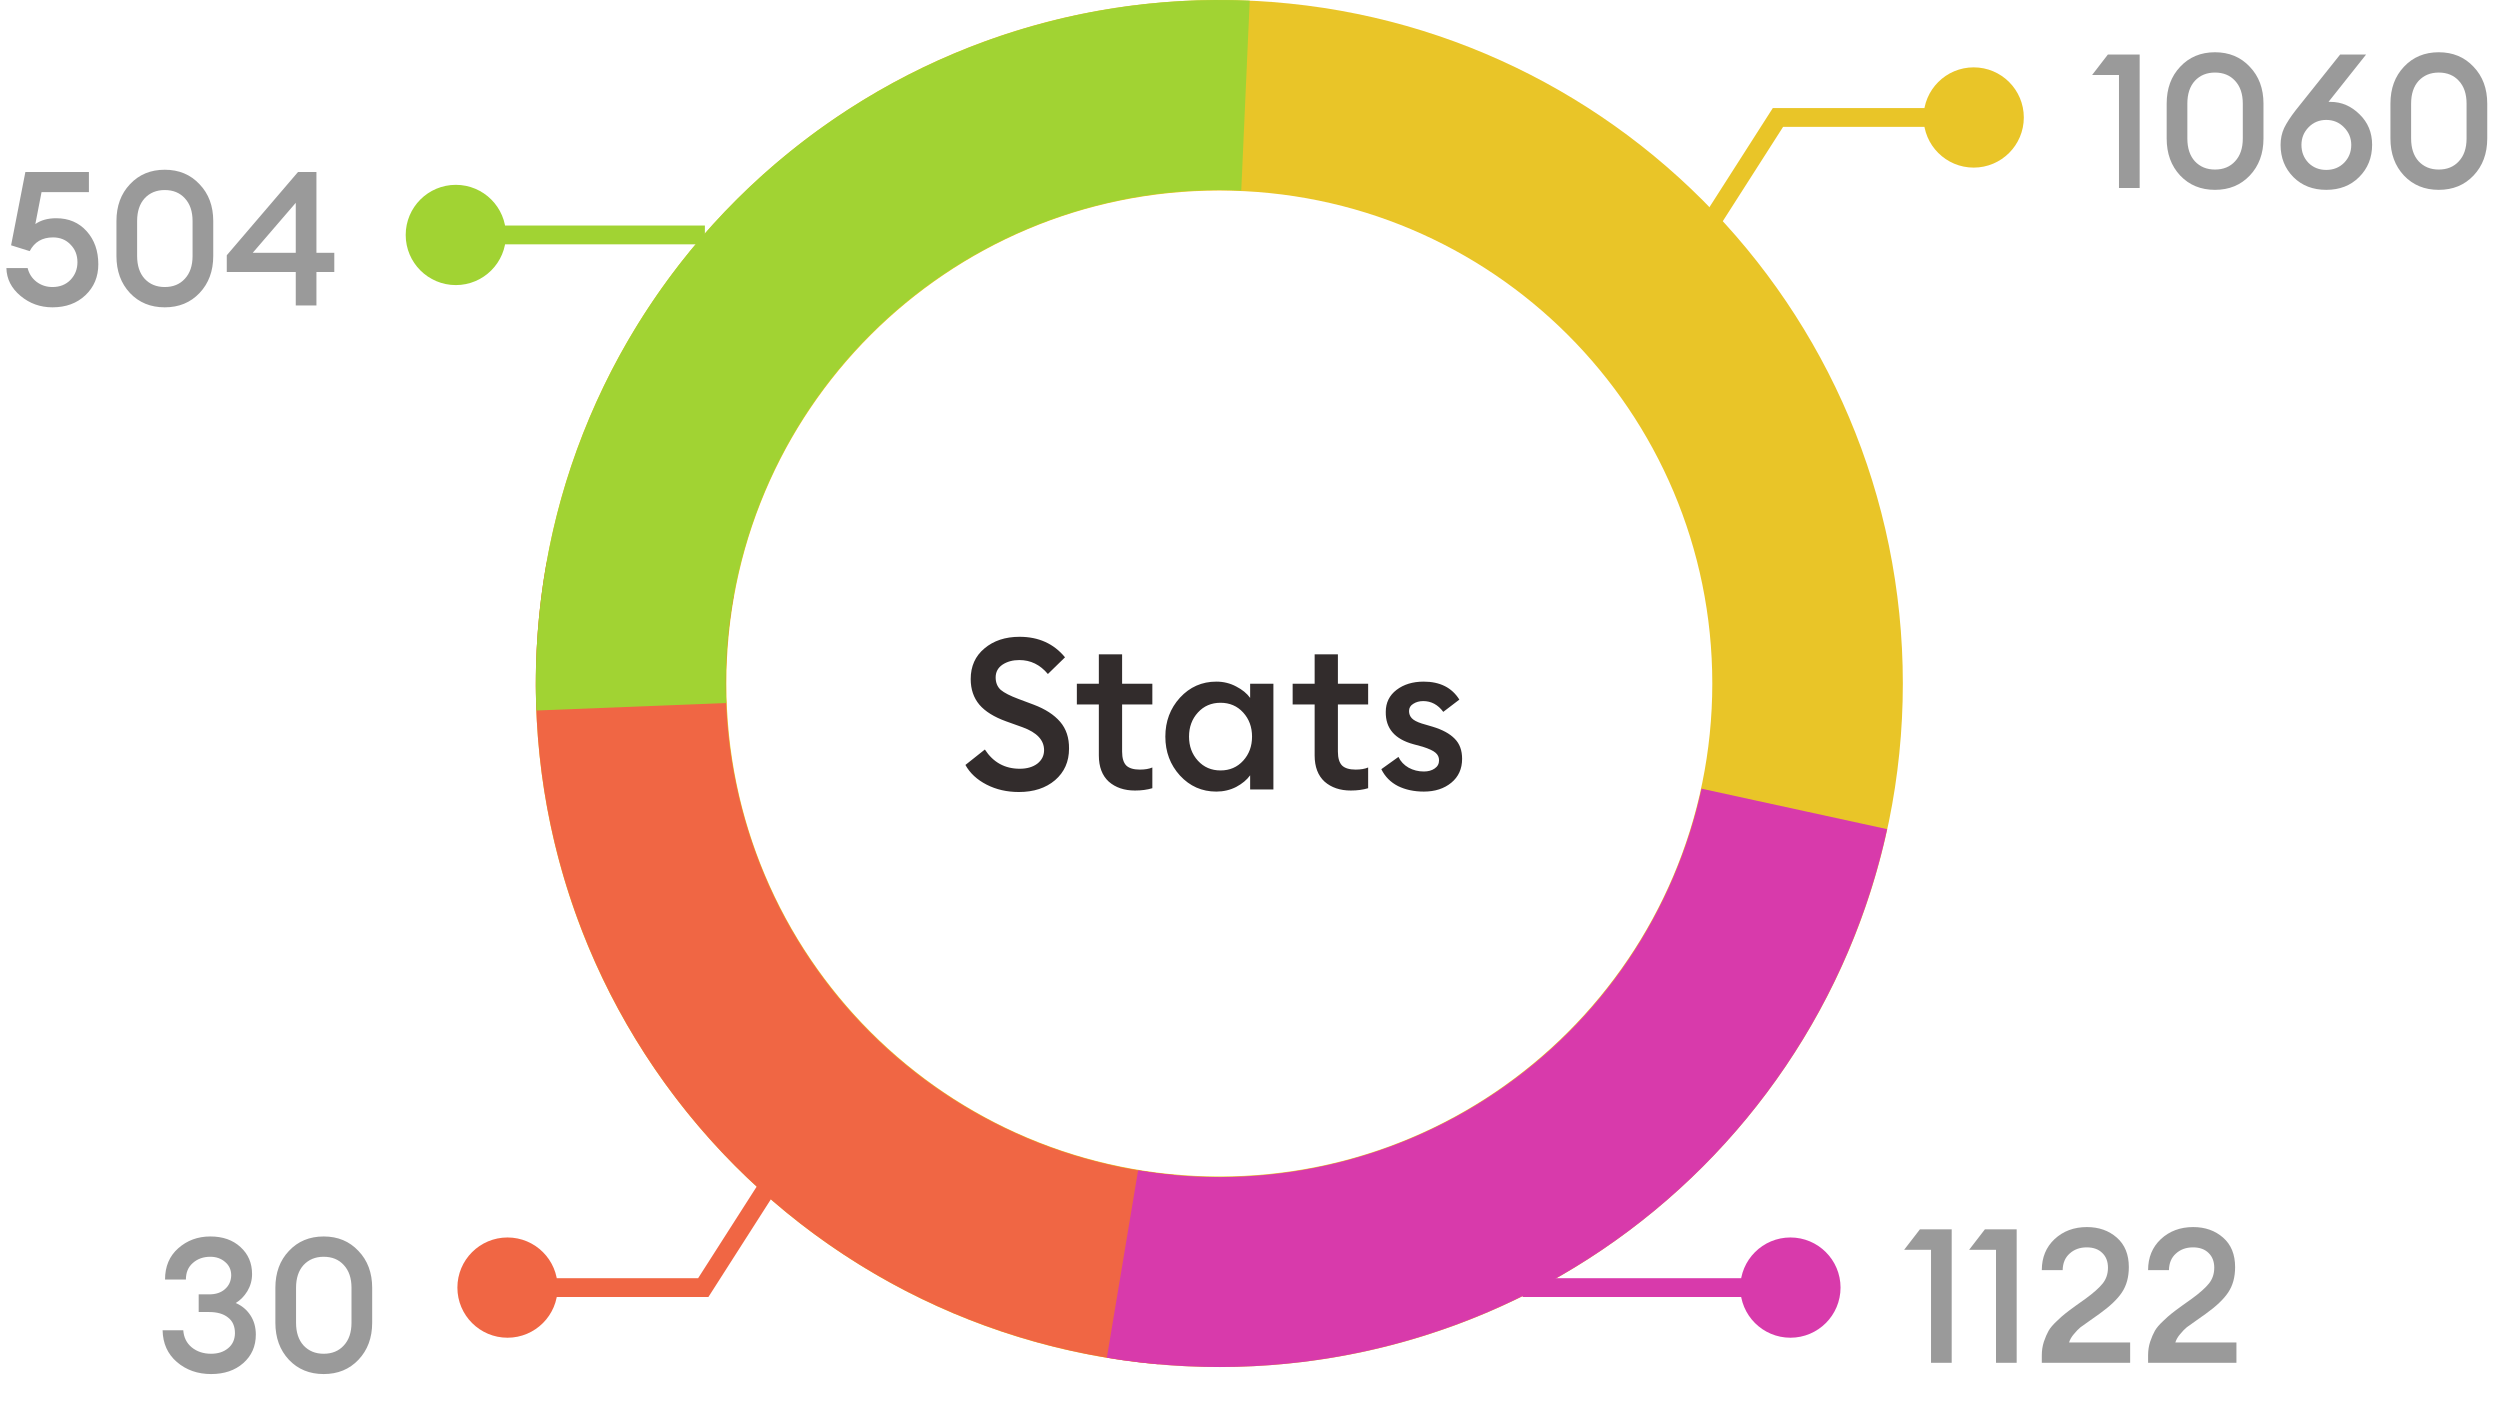 <svg width="532" height="303" viewBox="0 0 532 303" fill="none" xmlns="http://www.w3.org/2000/svg">
<path d="M404.924 145.453C404.924 225.785 339.802 290.906 259.471 290.906C179.139 290.906 114.018 225.785 114.018 145.453C114.018 65.121 179.139 0 259.471 0C339.802 0 404.924 65.121 404.924 145.453ZM154.565 145.453C154.565 203.391 201.533 250.359 259.471 250.359C317.409 250.359 364.377 203.391 364.377 145.453C364.377 87.515 317.409 40.547 259.471 40.547C201.533 40.547 154.565 87.515 154.565 145.453Z" fill="#E9C528"/>
<path d="M116.313 119.716C112.741 139.585 113.344 159.981 118.084 179.604C122.824 199.228 131.597 217.65 143.844 233.698C156.092 249.746 171.546 263.069 189.223 272.818C206.901 282.568 226.414 288.531 246.522 290.329L250.121 250.062C235.602 248.764 221.512 244.458 208.748 237.419C195.984 230.379 184.825 220.759 175.981 209.171C167.138 197.583 160.803 184.282 157.381 170.112C153.958 155.943 153.523 141.216 156.102 126.87L116.313 119.716Z" fill="#F06644"/>
<path d="M114.131 151.196C113.336 131.082 116.725 111.023 124.083 92.286C131.441 73.549 142.608 56.544 156.877 42.346C171.146 28.148 188.207 17.066 206.98 9.802C225.753 2.537 245.83 -0.751 265.939 0.144L264.141 40.531C249.621 39.885 235.125 42.259 221.569 47.504C208.014 52.75 195.695 60.751 185.392 71.003C175.088 81.255 167.025 93.534 161.712 107.063C156.4 120.592 153.953 135.077 154.527 149.6L114.131 151.196Z" fill="#A1D333"/>
<path d="M401.584 176.444C393.63 212.919 371.955 244.94 341.046 265.877C310.138 286.815 272.362 295.066 235.538 288.924L242.19 249.047C268.779 253.483 296.055 247.525 318.373 232.407C340.691 217.288 356.342 194.168 362.085 167.83L401.584 176.444Z" fill="#D83AAB"/>
<path d="M216.825 168.54C214.275 168.54 211.98 168.015 209.94 166.965C207.9 165.915 206.4 164.52 205.44 162.78L209.58 159.495C211.35 162.225 213.825 163.59 217.005 163.59C218.535 163.59 219.78 163.23 220.74 162.51C221.7 161.76 222.18 160.8 222.18 159.63C222.18 157.5 220.665 155.88 217.635 154.77L214.125 153.51C211.545 152.58 209.64 151.395 208.41 149.955C207.18 148.485 206.565 146.67 206.565 144.51C206.565 141.78 207.54 139.605 209.49 137.985C211.44 136.335 213.93 135.51 216.96 135.51C221.01 135.51 224.235 136.965 226.635 139.875L222.99 143.43C221.34 141.45 219.315 140.46 216.915 140.46C215.505 140.46 214.305 140.79 213.315 141.45C212.355 142.11 211.875 143.01 211.875 144.15C211.875 145.26 212.235 146.145 212.955 146.805C213.705 147.435 214.965 148.08 216.735 148.74L219.975 149.955C222.435 150.885 224.31 152.1 225.6 153.6C226.89 155.1 227.52 157.005 227.49 159.315C227.49 162.075 226.5 164.31 224.52 166.02C222.54 167.7 219.975 168.54 216.825 168.54ZM241.529 168.225C239.249 168.225 237.389 167.595 235.949 166.335C234.539 165.045 233.834 163.185 233.834 160.755V149.91H229.154V145.5H233.834V139.245H238.784V145.5H245.219V149.91H238.784V159.945C238.784 161.325 239.084 162.315 239.684 162.915C240.284 163.485 241.244 163.77 242.564 163.77C243.644 163.77 244.529 163.62 245.219 163.32V167.73C244.139 168.06 242.909 168.225 241.529 168.225ZM258.83 168.45C255.77 168.45 253.19 167.31 251.09 165.03C249.02 162.75 247.985 159.99 247.985 156.75C247.985 153.51 249.02 150.75 251.09 148.47C253.19 146.19 255.77 145.05 258.83 145.05C260.36 145.05 261.77 145.395 263.06 146.085C264.35 146.745 265.34 147.555 266.03 148.515V145.5H270.98V168H266.03V164.985C265.34 165.945 264.35 166.77 263.06 167.46C261.77 168.12 260.36 168.45 258.83 168.45ZM254.915 161.88C256.175 163.26 257.78 163.95 259.73 163.95C261.68 163.95 263.285 163.26 264.545 161.88C265.805 160.5 266.435 158.79 266.435 156.75C266.435 154.71 265.805 153 264.545 151.62C263.285 150.24 261.68 149.55 259.73 149.55C257.78 149.55 256.175 150.24 254.915 151.62C253.655 153 253.025 154.71 253.025 156.75C253.025 158.79 253.655 160.5 254.915 161.88ZM287.451 168.225C285.171 168.225 283.311 167.595 281.871 166.335C280.461 165.045 279.756 163.185 279.756 160.755V149.91H275.076V145.5H279.756V139.245H284.706V145.5H291.141V149.91H284.706V159.945C284.706 161.325 285.006 162.315 285.606 162.915C286.206 163.485 287.166 163.77 288.486 163.77C289.566 163.77 290.451 163.62 291.141 163.32V167.73C290.061 168.06 288.831 168.225 287.451 168.225ZM302.991 168.45C300.921 168.45 299.091 168.06 297.501 167.28C295.911 166.47 294.726 165.27 293.946 163.68L297.591 161.07C298.041 162.03 298.761 162.795 299.751 163.365C300.741 163.905 301.821 164.175 302.991 164.175C303.921 164.175 304.686 163.965 305.286 163.545C305.916 163.125 306.231 162.54 306.231 161.79C306.231 161.13 305.976 160.59 305.466 160.17C304.986 159.75 304.086 159.33 302.766 158.91L300.786 158.37C296.796 157.29 294.831 154.995 294.891 151.485C294.891 149.535 295.656 147.975 297.186 146.805C298.716 145.635 300.636 145.05 302.946 145.05C306.426 145.05 308.961 146.325 310.551 148.875L307.131 151.485C305.991 149.955 304.566 149.19 302.856 149.19C302.046 149.19 301.341 149.385 300.741 149.775C300.141 150.135 299.841 150.645 299.841 151.305C299.841 151.905 300.036 152.415 300.426 152.835C300.816 153.255 301.521 153.63 302.541 153.96L304.836 154.635C306.936 155.265 308.511 156.12 309.561 157.2C310.611 158.25 311.136 159.675 311.136 161.475C311.136 163.605 310.371 165.3 308.841 166.56C307.311 167.82 305.361 168.45 302.991 168.45Z" fill="#322C2C"/>
<path d="M378.346 25V23H377.251L376.661 23.923L378.346 25ZM409.333 25C409.333 30.891 414.109 35.667 420 35.667C425.891 35.667 430.667 30.891 430.667 25C430.667 19.109 425.891 14.333 420 14.333C414.109 14.333 409.333 19.109 409.333 25ZM363 49L364.685 50.077L380.031 26.077L378.346 25L376.661 23.923L361.315 47.923L363 49ZM378.346 25V27H420V25V23H378.346V25Z" fill="#E9C528"/>
<path d="M149.654 274V276H150.749L151.339 275.077L149.654 274ZM118.667 274C118.667 268.109 113.891 263.333 108 263.333C102.109 263.333 97.333 268.109 97.333 274C97.333 279.891 102.109 284.667 108 284.667C113.891 284.667 118.667 279.891 118.667 274ZM165 250L163.315 248.923L147.969 272.923L149.654 274L151.339 275.077L166.685 251.077L165 250ZM149.654 274V272H108V274V276H149.654V274Z" fill="#F06644"/>
<path d="M86.333 50C86.333 55.891 91.109 60.667 97 60.667C102.891 60.667 107.667 55.891 107.667 50C107.667 44.109 102.891 39.333 97 39.333C91.109 39.333 86.333 44.109 86.333 50ZM97 50L97 52L150 52L150 50L150 48L97 48L97 50Z" fill="#A1D333"/>
<path d="M370.333 274C370.333 279.891 375.109 284.667 381 284.667C386.891 284.667 391.667 279.891 391.667 274C391.667 268.109 386.891 263.333 381 263.333C375.109 263.333 370.333 268.109 370.333 274ZM324 274V276H381V274V272H324V274Z" fill="#D83AAB"/>
<path d="M11.16 65.4C8.573 65.4 6.307 64.587 4.36 62.96C2.413 61.333 1.413 59.36 1.36 57.04H5.88C6.173 58.24 6.8 59.213 7.76 59.96C8.747 60.707 9.88 61.08 11.16 61.08C12.733 61.08 14.013 60.573 15 59.56C15.987 58.52 16.48 57.267 16.48 55.8C16.48 54.28 15.987 53.027 15 52.04C14.04 51.027 12.8 50.52 11.28 50.52C8.987 50.52 7.333 51.493 6.32 53.44L2.36 52.2L5.4 36.6H18.92V40.88H8.84L7.52 47.68C8.693 46.853 10.173 46.44 11.96 46.44C14.627 46.44 16.787 47.36 18.44 49.2C20.093 51.04 20.92 53.387 20.92 56.24C20.92 58.907 20 61.107 18.16 62.84C16.347 64.547 14.013 65.4 11.16 65.4ZM42.459 62.36C40.539 64.387 38.072 65.4 35.059 65.4C32.046 65.4 29.579 64.387 27.659 62.36C25.739 60.307 24.779 57.68 24.779 54.48V47.04C24.779 43.84 25.739 41.227 27.659 39.2C29.579 37.147 32.046 36.12 35.059 36.12C38.072 36.12 40.539 37.147 42.459 39.2C44.406 41.227 45.379 43.84 45.379 47.04V54.48C45.379 57.68 44.406 60.307 42.459 62.36ZM35.059 61.08C36.846 61.08 38.272 60.493 39.339 59.32C40.432 58.147 40.979 56.533 40.979 54.48V47.04C40.979 44.987 40.432 43.373 39.339 42.2C38.272 41.027 36.846 40.44 35.059 40.44C33.299 40.44 31.872 41.027 30.779 42.2C29.712 43.373 29.179 44.987 29.179 47.04V54.48C29.179 56.533 29.712 58.147 30.779 59.32C31.872 60.493 33.299 61.08 35.059 61.08ZM62.938 65V57.88H48.258V54.32L63.418 36.6H67.338V53.8H71.138V57.88H67.338V65H62.938ZM53.778 53.8H62.938V43.16L53.778 53.8Z" fill="#9A9A9A"/>
<path d="M410.92 290V265.96H405.2L408.56 261.6H415.32V290H410.92ZM424.748 290V265.96H419.028L422.388 261.6H429.148V290H424.748ZM453.296 285.68V290H434.496V288.4C434.496 287.387 434.643 286.427 434.936 285.52C435.256 284.587 435.59 283.813 435.936 283.2C436.283 282.587 436.856 281.907 437.656 281.16C438.456 280.387 439.07 279.84 439.496 279.52C439.923 279.173 440.67 278.613 441.736 277.84C442.83 277.067 443.523 276.573 443.816 276.36C445.496 275.133 446.71 274.053 447.456 273.12C448.203 272.187 448.576 271.067 448.576 269.76C448.576 268.453 448.176 267.413 447.376 266.64C446.576 265.84 445.47 265.44 444.056 265.44C442.59 265.44 441.376 265.88 440.416 266.76C439.456 267.613 438.963 268.787 438.936 270.28H434.496C434.496 267.587 435.403 265.387 437.216 263.68C439.056 261.973 441.35 261.12 444.096 261.12C446.63 261.12 448.75 261.867 450.456 263.36C452.163 264.853 453.016 266.947 453.016 269.64C453.016 271.773 452.523 273.573 451.536 275.04C450.576 276.48 448.976 278 446.736 279.6C446.39 279.867 445.75 280.32 444.816 280.96C443.883 281.6 443.19 282.093 442.736 282.44C442.31 282.787 441.843 283.267 441.336 283.88C440.83 284.467 440.483 285.067 440.296 285.68H453.296ZM475.913 285.68V290H457.113V288.4C457.113 287.387 457.26 286.427 457.553 285.52C457.873 284.587 458.207 283.813 458.553 283.2C458.9 282.587 459.473 281.907 460.273 281.16C461.073 280.387 461.687 279.84 462.113 279.52C462.54 279.173 463.287 278.613 464.353 277.84C465.447 277.067 466.14 276.573 466.433 276.36C468.113 275.133 469.327 274.053 470.073 273.12C470.82 272.187 471.193 271.067 471.193 269.76C471.193 268.453 470.793 267.413 469.993 266.64C469.193 265.84 468.087 265.44 466.673 265.44C465.207 265.44 463.993 265.88 463.033 266.76C462.073 267.613 461.58 268.787 461.553 270.28H457.113C457.113 267.587 458.02 265.387 459.833 263.68C461.673 261.973 463.967 261.12 466.713 261.12C469.247 261.12 471.367 261.867 473.073 263.36C474.78 264.853 475.633 266.947 475.633 269.64C475.633 271.773 475.14 273.573 474.153 275.04C473.193 276.48 471.593 278 469.353 279.6C469.007 279.867 468.367 280.32 467.433 280.96C466.5 281.6 465.807 282.093 465.353 282.44C464.927 282.787 464.46 283.267 463.953 283.88C463.447 284.467 463.1 285.067 462.913 285.68H475.913Z" fill="#9A9A9A"/>
<path d="M450.92 40V15.96H445.2L448.56 11.6H455.32V40H450.92ZM478.748 37.36C476.828 39.387 474.361 40.4 471.348 40.4C468.335 40.4 465.868 39.387 463.948 37.36C462.028 35.307 461.068 32.68 461.068 29.48V22.04C461.068 18.84 462.028 16.227 463.948 14.2C465.868 12.147 468.335 11.12 471.348 11.12C474.361 11.12 476.828 12.147 478.748 14.2C480.695 16.227 481.668 18.84 481.668 22.04V29.48C481.668 32.68 480.695 35.307 478.748 37.36ZM471.348 36.08C473.135 36.08 474.561 35.493 475.628 34.32C476.721 33.147 477.268 31.533 477.268 29.48V22.04C477.268 19.987 476.721 18.373 475.628 17.2C474.561 16.027 473.135 15.44 471.348 15.44C469.588 15.44 468.161 16.027 467.068 17.2C466.001 18.373 465.468 19.987 465.468 22.04V29.48C465.468 31.533 466.001 33.147 467.068 34.32C468.161 35.493 469.588 36.08 471.348 36.08ZM502.027 37.68C500.214 39.493 497.881 40.4 495.027 40.4C492.174 40.4 489.841 39.493 488.027 37.68C486.214 35.84 485.307 33.56 485.307 30.84C485.307 29.533 485.561 28.333 486.067 27.24C486.601 26.147 487.414 24.893 488.507 23.48L497.987 11.6H503.507L495.507 21.68H495.947C498.267 21.68 500.321 22.56 502.107 24.32C503.894 26.053 504.787 28.213 504.787 30.8C504.787 33.547 503.867 35.84 502.027 37.68ZM491.227 34.64C492.241 35.653 493.507 36.16 495.027 36.16C496.547 36.16 497.814 35.653 498.827 34.64C499.841 33.6 500.347 32.333 500.347 30.84C500.347 29.373 499.827 28.12 498.787 27.08C497.774 26.04 496.521 25.52 495.027 25.52C493.534 25.52 492.281 26.04 491.267 27.08C490.254 28.12 489.747 29.373 489.747 30.84C489.747 32.333 490.241 33.6 491.227 34.64ZM526.365 37.36C524.445 39.387 521.979 40.4 518.965 40.4C515.952 40.4 513.485 39.387 511.565 37.36C509.645 35.307 508.685 32.68 508.685 29.48V22.04C508.685 18.84 509.645 16.227 511.565 14.2C513.485 12.147 515.952 11.12 518.965 11.12C521.979 11.12 524.445 12.147 526.365 14.2C528.312 16.227 529.285 18.84 529.285 22.04V29.48C529.285 32.68 528.312 35.307 526.365 37.36ZM518.965 36.08C520.752 36.08 522.179 35.493 523.245 34.32C524.339 33.147 524.885 31.533 524.885 29.48V22.04C524.885 19.987 524.339 18.373 523.245 17.2C522.179 16.027 520.752 15.44 518.965 15.44C517.205 15.44 515.779 16.027 514.685 17.2C513.619 18.373 513.085 19.987 513.085 22.04V29.48C513.085 31.533 513.619 33.147 514.685 34.32C515.779 35.493 517.205 36.08 518.965 36.08Z" fill="#9A9A9A"/>
<path d="M44.92 292.4C42.067 292.4 39.64 291.547 37.64 289.84C35.667 288.133 34.653 285.88 34.6 283.08H39C39.107 284.6 39.707 285.813 40.8 286.72C41.92 287.627 43.293 288.08 44.92 288.08C46.387 288.08 47.587 287.693 48.52 286.92C49.48 286.147 49.973 285.08 50 283.72C50 282.227 49.507 281.107 48.52 280.36C47.56 279.587 46.227 279.2 44.52 279.2H42.28V275.44H44.52C45.933 275.44 47.053 275.067 47.88 274.32C48.733 273.573 49.173 272.6 49.2 271.4C49.2 270.227 48.773 269.28 47.92 268.56C47.067 267.813 46.013 267.44 44.76 267.44C43.267 267.44 42.027 267.88 41.04 268.76C40.053 269.613 39.56 270.787 39.56 272.28H35.12C35.12 269.507 36.053 267.293 37.92 265.64C39.813 263.96 42.093 263.12 44.76 263.12C47.4 263.12 49.533 263.867 51.16 265.36C52.813 266.853 53.64 268.773 53.64 271.12C53.64 272.427 53.307 273.64 52.64 274.76C51.973 275.853 51.147 276.693 50.16 277.28C51.467 277.84 52.507 278.707 53.28 279.88C54.053 281.053 54.44 282.427 54.44 284C54.44 286.48 53.547 288.507 51.76 290.08C50 291.627 47.72 292.4 44.92 292.4ZM76.279 289.36C74.359 291.387 71.893 292.4 68.879 292.4C65.866 292.4 63.399 291.387 61.479 289.36C59.559 287.307 58.599 284.68 58.599 281.48V274.04C58.599 270.84 59.559 268.227 61.479 266.2C63.399 264.147 65.866 263.12 68.879 263.12C71.893 263.12 74.359 264.147 76.279 266.2C78.226 268.227 79.199 270.84 79.199 274.04V281.48C79.199 284.68 78.226 287.307 76.279 289.36ZM68.879 288.08C70.666 288.08 72.093 287.493 73.159 286.32C74.253 285.147 74.799 283.533 74.799 281.48V274.04C74.799 271.987 74.253 270.373 73.159 269.2C72.093 268.027 70.666 267.44 68.879 267.44C67.119 267.44 65.693 268.027 64.599 269.2C63.533 270.373 62.999 271.987 62.999 274.04V281.48C62.999 283.533 63.533 285.147 64.599 286.32C65.693 287.493 67.119 288.08 68.879 288.08Z" fill="#9A9A9A"/>
</svg>
